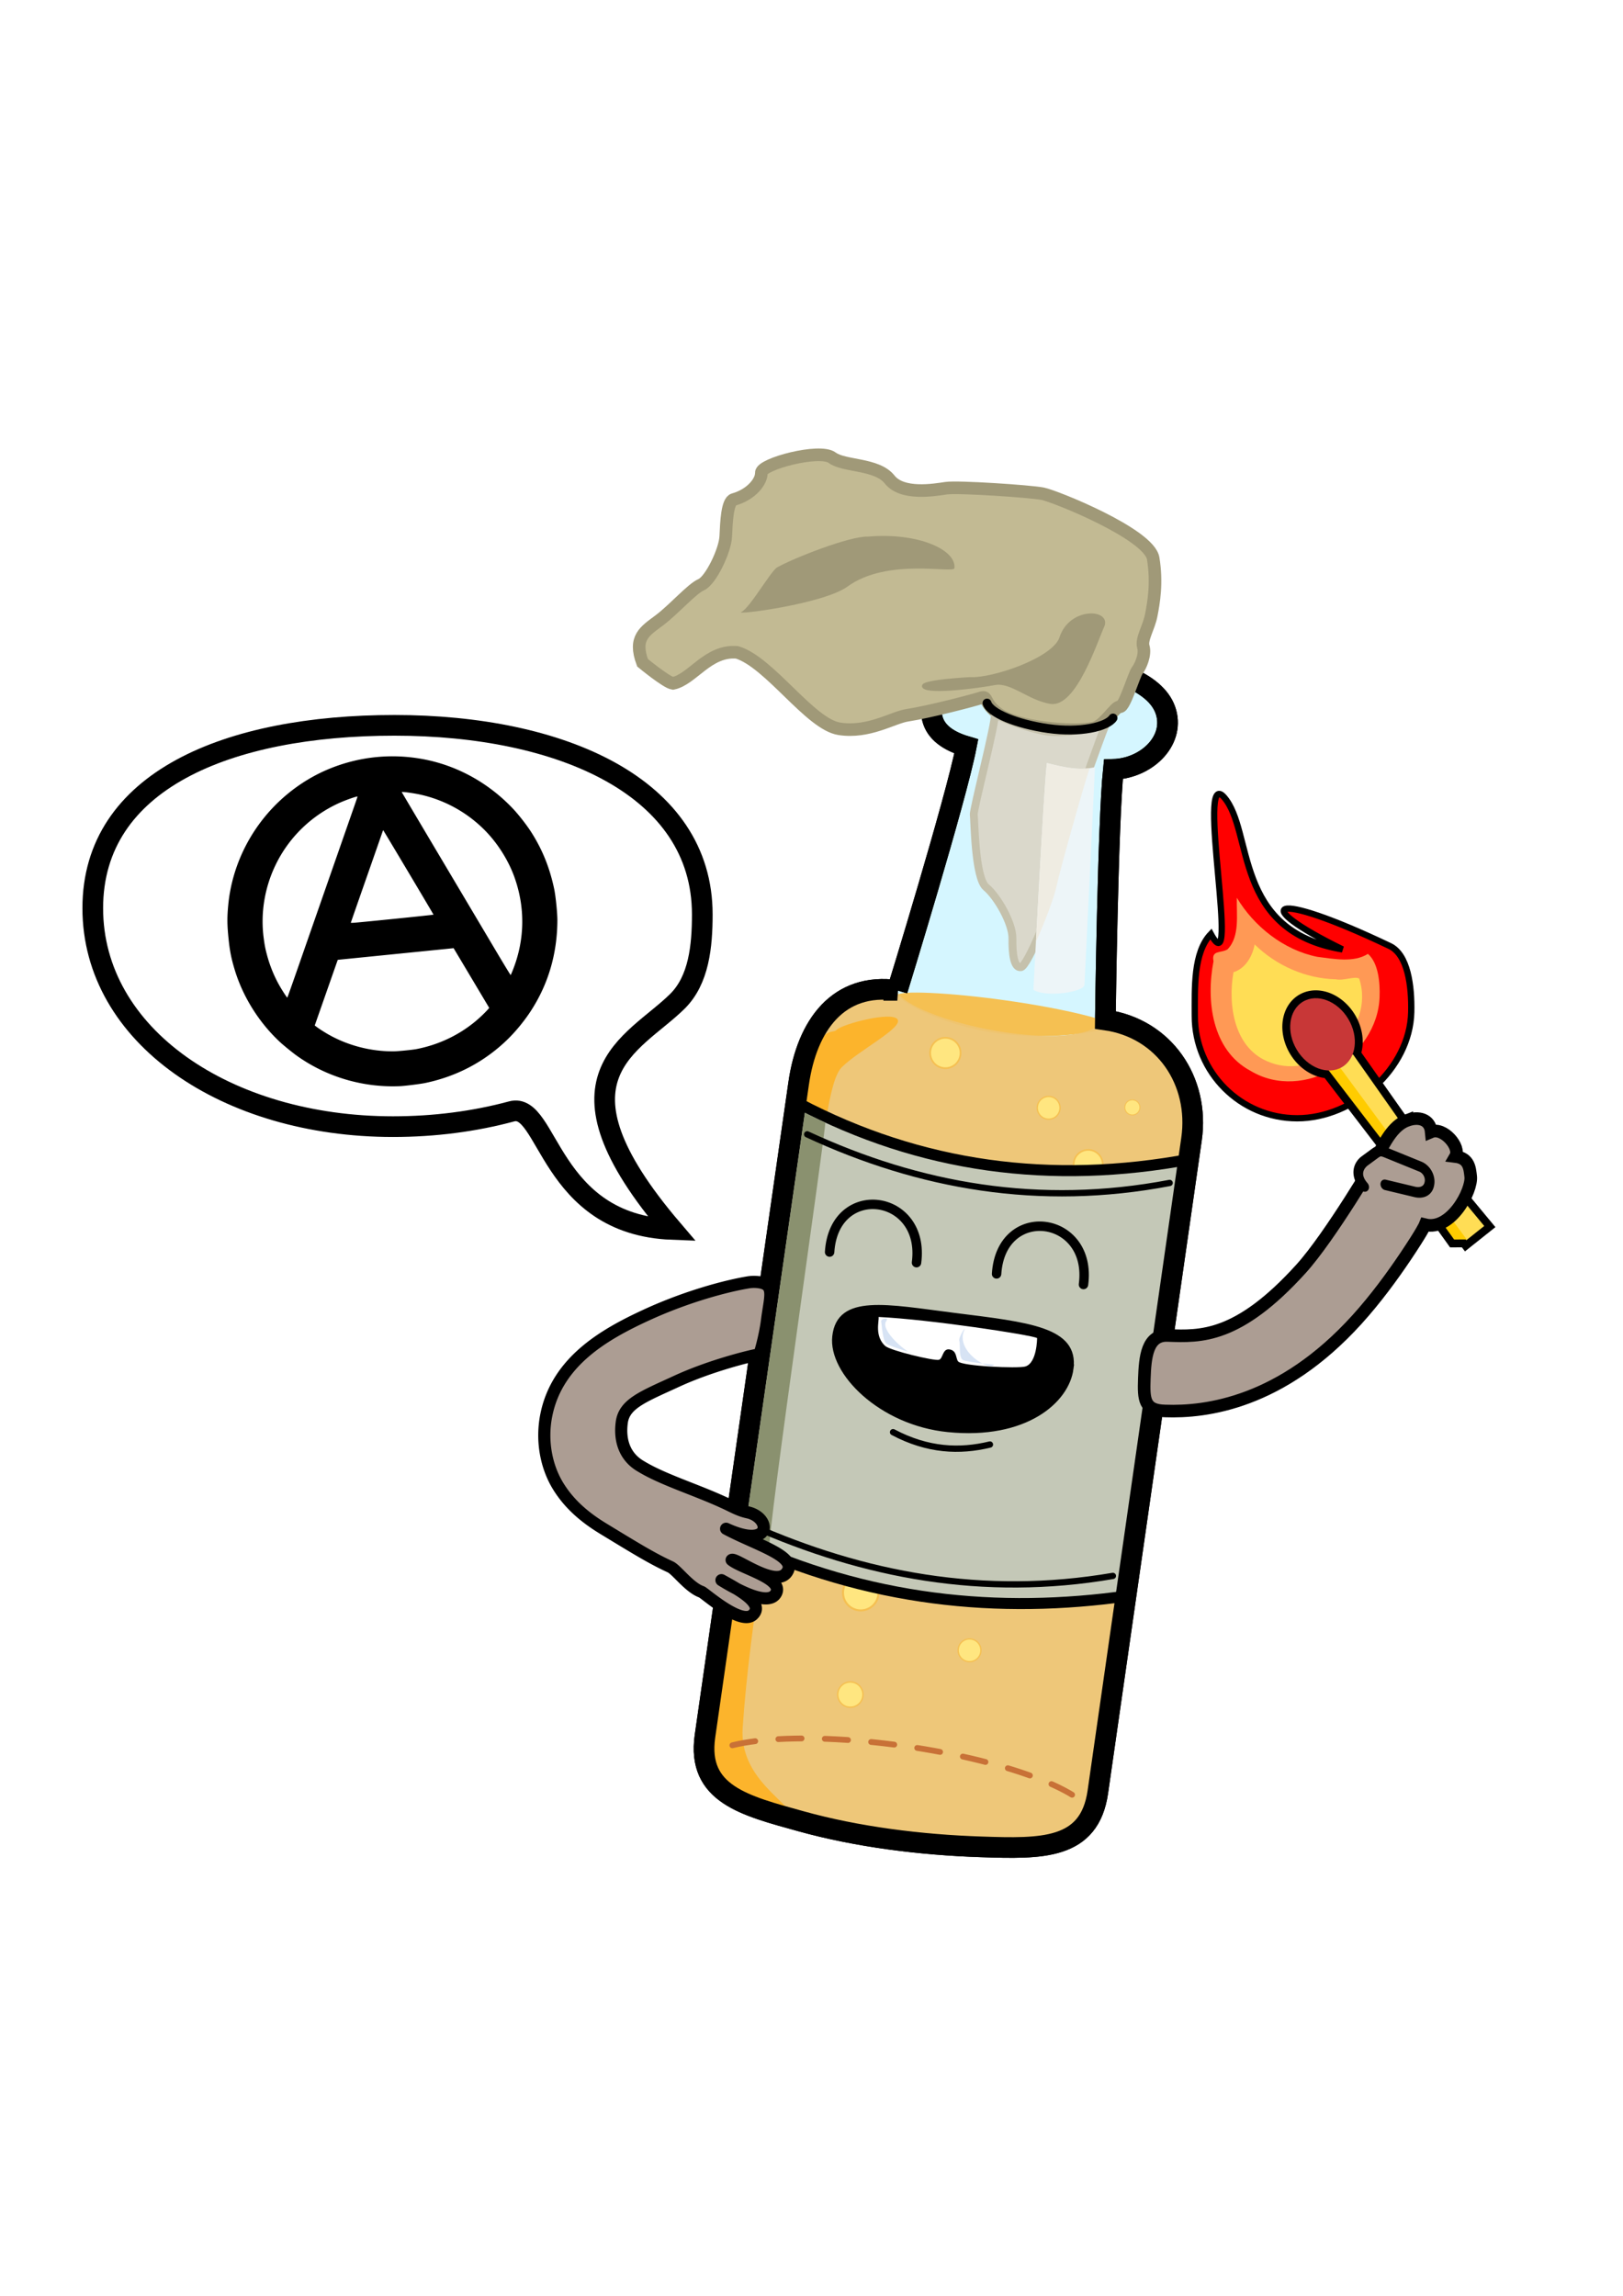 <svg xmlns="http://www.w3.org/2000/svg" width="210mm" height="297mm" viewBox="0 0 744.094 1052.362"><defs><filter id="a" color-interpolation-filters="sRGB"><feColorMatrix values="0 0 0 0 0 0 0 0 0 0 0 0 0 0 0 0.21 0.72 0.07 0 0" result="result1"/><feColorMatrix values="1 0 0 0 0 0 1 0 0 0 0 0 1 0 0 0 0 0 2 0" result="result9"/><feComposite in2="result9" in="SourceGraphic" operator="in" result="result4"/><feFlood result="result2" flood-color="#000"/><feComposite in2="result9" operator="in" result="result10"/><feComposite in2="result4" operator="atop"/><feGaussianBlur stdDeviation="3" result="result8"/><feOffset dx="3" dy="3" result="result3" in="result8"/><feFlood flood-opacity="1" flood-color="#DBAD3E" result="result5"/><feMerge result="result6"><feMergeNode in="result5"/><feMergeNode in="result3"/><feMergeNode in="result4"/></feMerge><feComposite in2="SourceGraphic" operator="in" result="result7"/></filter></defs><path d="M321.975 419.128c0 14.612-1.549 30.108-11.414 39.861-20.292 20.064-62.378 34.273-2.34 104.574-56.744-2.143-56.79-58.672-73.665-54.116-16.875 4.557-35.288 6.985-54.388 6.985-76.398 0-137.635-41.698-137.635-100.145 0-58.446 61.933-83.808 138.33-83.808 76.399 0 141.112 28.203 141.112 86.65z" fill="#fff" fill-rule="evenodd" stroke="#000" stroke-width="9.481"/><path d="M183.563 497.868c-17.015.792-33.952-4.208-47.663-14.07-1.929-1.388-5.923-4.64-7.523-6.126-9.6-8.916-17.017-20.745-20.757-33.101-1.626-5.373-2.28-8.713-2.882-14.706-.607-6.056-.63-9.403-.101-14.986 1.864-19.682 11.71-38.137 27.161-50.91 6.102-5.044 12.863-9.06 20.035-11.902 13.277-5.26 27.54-6.694 41.597-4.181 15.642 2.795 30.157 10.67 41.464 22.498 2.826 2.956 6.56 7.737 8.798 11.265 5.029 7.928 8.345 16.18 10.39 25.854.687 3.248 1.485 11.204 1.46 14.552-.112 15.251-4.184 29.076-12.193 41.387-3.067 4.716-7.177 9.69-11.117 13.455-10.463 10-23.08 16.592-37.452 19.567-2.037.421-9.097 1.305-11.217 1.404zm7.35-16.98c10.392-2.01 19.995-6.627 27.83-13.382 1.698-1.465 3.753-3.453 4.863-4.705l.694-.784-7.848-13.168a8225.624 8225.624 0 00-8.17-13.692l-.322-.524-26.55 2.669-26.55 2.669-.212.578c-.116.318-2.493 7.087-5.281 15.044l-5.07 14.466.836.63c1.337 1.007 3.746 2.546 5.702 3.643 8.908 4.996 19.3 7.657 29.64 7.588 1.923-.013 8.558-.669 10.438-1.032zm-54.63-36.42c3.565-10.237 13.508-38.738 26.44-75.785.66-1.889 1.194-3.486 1.188-3.548-.03-.296-5.342 1.562-8.348 2.918-12.898 5.82-23.285 15.974-29.349 28.69-4.932 10.345-6.796 21.92-5.334 33.132.453 3.472.764 5.059 1.59 8.112 1.444 5.34 3.65 10.53 6.427 15.117 1.35 2.23 2.682 4.204 2.824 4.184.056-.01 2.109-5.777 4.561-12.82zm99.115-.521c5.28-13.699 5.39-28.372.317-42.244-2.722-7.444-7.531-15.06-13.134-20.802a59.864 59.864 0 00-29.624-16.607c-3.205-.728-8.792-1.494-8.762-1.2.006.062 8.097 13.72 17.98 30.35 9.882 16.632 21.08 35.486 24.886 41.9 3.805 6.412 6.982 11.633 7.06 11.602.08-.032.654-1.381 1.277-3zm-36.648-24.681c-.02-.201-22.965-38.709-23.06-38.7-.05.006-.222.407-.38.892-.158.486-3.464 9.955-7.346 21.042-3.883 11.088-7.082 20.279-7.11 20.425-.048.251.922.167 18.928-1.643 10.438-1.05 18.974-1.957 18.968-2.016z"/><g transform="rotate(8.085 3120.31 36.192) scale(1.443)"><path d="M502.565 556.295c2.011 17.021-12.748 34.276-29.718 36.687-16.97 2.41-32.68-9.392-35.09-26.362-1.173-8.257-3.18-18.978 1.335-25.252 11.487 15.487-11.875-50.246-1.878-41.617 10.369 8.949 8.2 39.84 42.03 40.616-29.906-9.71-24.809-15.21 14.063-3.028 5.762 1.805 8.318 11.006 9.258 18.956z" transform="matrix(1.048 0 0 1.048 -22.725 -26.48)" fill="red" fill-rule="evenodd" stroke="#000" stroke-width="1.908" filter="url(#a)"/><path d="M447.141 531.452c.583 5.319 2.761 11.997-.648 16.66-1.878 1.522-5.107.885-3.859 4.339-.631 12.677 3.419 28.057 16.57 32.837 18.138 7.645 39.294-9.963 37.272-28.998-.458-4.498-1.906-10.694-5.6-13.048-4.164 3.526-10.603 3.079-15.816 3.19-10.91-.635-21.291-6.785-27.919-14.98z" fill="#f95" fill-rule="evenodd"/><path d="M454.802 545.663c-.225 3.691-1.877 7.696-5.397 9.351-.372 10.714 3.667 24.193 15.513 26.732 16.086 3.705 31.8-15.316 24.305-30.353-1.549-.6-4.883 1.462-7.265 1.273-9.546 1.146-19.423-1.657-27.141-7.337l-.015.334z" fill="#fd5" fill-rule="evenodd"/><path d="M478.092 559.43a12.103 9.531 51.004 00-5.514 1.742 12.103 9.531 51.004 00.21 15.404 12.103 9.531 51.004 0010.97 5.076l23.642 23.186 23.344 24.383 3.67-.532.215.211 4.992-5.28-25.447-23.1-23.522-25.024-.156.164a12.103 9.531 51.004 00-2.894-11.078 12.103 9.531 51.004 00-9.51-5.152z" fill="#fd5" fill-rule="evenodd" stroke="#000" stroke-width="5"/><path d="M485.66 580.776l4.992-5.28 23.521 25.024 25.447 23.1-4.992 5.28z" fill="#fd5" fill-rule="evenodd"/><path d="M344.462 575.749s9.94-62.633 10.809-79.806c-14.964-2.195-13.542-12.205-11.391-18.828 2.15-6.623 13.503-12.376 34.181-12.623 20.679-.248 34.724 3.116 38.568 11.874 3.843 8.759-3.816 18.433-14.066 20.219.662 17.191 8.67 79.164 8.67 79.164 18.915 0 32.458 15.01 32.431 33.656l-.302 209.477c-.027 18.645-15.113 20.41-34.27 22.49-19.156 2.082-39.467 2.396-57.783 0-18.317-2.395-34.045-3.845-34.018-22.49l.302-209.477c.027-18.646 7.954-33.656 26.87-33.656z" fill="#d5f6ff" fill-rule="evenodd" stroke="#000" stroke-width="6.564"/><path d="M413.364 577.187c0 1.465-16.688 7.562-35.595 7.562-18.906 0-32.871-6.097-32.871-7.562 0-1.466 15.63-3.137 34.536-3.137s33.93 1.671 33.93 3.137z" fill="#f5c052" fill-rule="evenodd"/><path d="M344.042 575.749c5.905 9.313 61.001 12.894 66.77 0 18.915 0 32.459 15.01 32.432 33.656l-.303 209.477c-.027 18.645-15.113 20.41-34.27 22.49-19.155 2.082-39.466 2.396-57.783 0-18.316-2.395-34.045-3.845-34.018-22.49l.303-209.477c.026-18.646 7.953-33.656 26.869-33.656z" fill="#efc471" fill-opacity=".941" fill-rule="evenodd"/><path d="M349.783 841.464c-2.832-5.664-19.771-10.578-21-26.785-2.502-33.008-.681-80.194-.483-118.151.302-58.096-2.421-88.051 2.118-94.103 4.538-6.051 17.55-15.129 15.431-17.55-2.118-2.42-17.247 3.934-18.76 6.052-1.513 2.118-8.17-3.933-9.077 39.336-.908 43.269-.868 191.043-.605 194.861.436 6.339 31.536 19.279 32.376 16.34z" fill="#fcb42c" fill-rule="evenodd"/><ellipse ry="15.396" rx="63.109" cy="828.48" cx="380.415" fill="none" stroke="#c87137" stroke-width="1.845" stroke-linecap="round" stroke-dasharray="7.381,7.381"/><g transform="translate(0 2)" fill="#ffe680" stroke="#f5c052" fill-rule="evenodd"><circle cx="396.675" cy="778.07" r="3.614" stroke-width=".407"/><circle r="5.639" cy="764.805" cx="359.875" stroke-width=".635"/><circle cx="412.294" cy="619.956" r="4.627" stroke-width=".521"/><circle r="3.614" cy="603.927" cx="397.324" stroke-width=".407"/><circle cx="361.159" cy="797.326" r="4.019" stroke-width=".453"/><circle cx="362.382" cy="591.292" r="4.829" stroke-width=".544"/><circle cx="423.634" cy="600.058" r="2.399" stroke-width=".27"/></g><path d="M318.61 615.732c41.048 14.646 82.923 14.402 125.585 0V755.84c-39.994 11.582-81.561 13.404-125.585 0z" fill="#c4c8b7" fill-rule="evenodd" stroke="#000" stroke-width="3.5"/><path d="M344.462 575.749s9.94-62.633 10.809-79.806c-14.964-2.195-13.542-12.205-11.391-18.828 2.15-6.623 13.503-12.376 34.181-12.623 20.679-.248 34.724 3.116 38.568 11.874 3.843 8.759-3.816 18.433-14.066 20.219.662 17.191 8.67 79.164 8.67 79.164 18.915 0 32.458 15.01 32.431 33.656l-.302 209.477c-.027 18.645-15.113 20.41-34.27 22.49-19.156 2.082-39.467 2.396-57.783 0-18.317-2.395-34.045-3.845-34.018-22.49l.302-209.477c.027-18.646 7.954-33.656 26.87-33.656z" fill="none" stroke="#000" stroke-width="6.564"/><path d="M329.167 757.355c-1.358-5.059-.902-136.372-1.455-136.762-.575-.197-6.185-1.887-6.848-2.247l-.192 136.268c4.01 1.205 4.502 1.832 8.495 2.741z" fill="#8a916f" fill-rule="evenodd"/><path d="M322.55 750.572c37.495 10.566 75.975 12.512 115.889-.303M322.55 625.052c37.503 11.337 76.27 12.751 116.191-.907" fill="none" stroke="#000" stroke-width="2" stroke-linecap="round"/><path d="M334.865 661.076c-1.756-22.553 27.615-22.77 27.812-.547M388.366 660.485c-1.756-22.553 27.615-22.77 27.812-.547" fill="none" stroke="#000" stroke-width="3" stroke-linecap="round"/><path d="M416.3 686.943c.126 10.446-11.366 23.944-36.232 24.978-21.538.896-39.746-12.862-40.104-24.509-.405-13.162 15.359-11.945 36.913-12.288 23.993-.38 39.266-1.05 39.422 11.82z" fill-rule="evenodd" stroke="#000"/><path d="M353.175 679.304c.381 1.198-.515 6.168 3.36 8.814 1.81 1.236 16.133 2.577 17.531 1.96 1.302-.575.545-3.804 2.92-3.736 2.377.068 2.26 2.48 3.17 3.37 1.405 1.372 19.162-.393 21.363-1.383 3.576-1.609 2.459-9.48 2.459-9.48-2.173-.744-34.968-1.058-50.803.455z" fill="#fff" fill-rule="evenodd"/><path d="M249.687 484.094c-4.065-7.489-.642-10.056 3.424-14.122 4.065-4.065 8.772-11.34 11.553-13.05 2.782-1.713 5.991-11.768 5.563-16.262-.428-4.493-1.112-11.115.856-11.981 5.349-2.354 7.976-6.966 7.488-9.628-.51-2.783 17.294-10.302 21.61-7.917 4.137 2.287 14.335-.214 19.042 4.28 4.707 4.493 14.55 1.283 18.186.214 3.638-1.07 26.531-2.782 30.596-2.568 4.065.214 35.303 7.916 37.657 15.405 2.353 7.488 2.14 13.907 1.925 17.972-.214 4.065-2.14 7.917-1.07 10.27 1.07 2.354 0 6.205-.855 7.703-.856 1.497-2.354 12.195-3.852 12.195-1.497 0-4.073 6.793-7.41 7.938-6.903 2.369-24.164 3.07-30.36-.199-5.471-2.886-4.135-5.416-6.274-4.346-2.14 1.07-15.436 6.663-22.496 8.803-4.397 1.332-11.34 7.423-20.754 7.274-9.413-.149-24.819-17.758-35.517-19.47-9.298.472-12.837 10.484-18.828 12.624-2.107 0-10.484-5.135-10.484-5.135z" fill="#c2ba93" fill-rule="evenodd" stroke="#a09978" stroke-width="4"/><path d="M362.87 714.891c11.762 4.234 21.819 3.203 31.027-.445" fill="none" stroke="#000" stroke-width="2" stroke-linecap="round"/><path d="M483.627 581.524l3.099-1.75 47.973 48.874-3.954.572-23.345-24.382z" fill="#fc0" fill-rule="evenodd"/><path d="M510.544 593.91c-4.22 2.325-5.994 8.008-7.66 12.529 0 0-11.158 27.285-19.01 38.882-16.687 24.646-28.584 25.79-38.824 26.867-6.681.59-6.234 7.931-5.532 14.602.702 6.67 1.386 10.08 8.044 9.265 12.755-1.342 36.078-7.58 56.185-37.279 4.952-7.314 9.227-15.326 12.484-22.062 4.266-8.824 4.742-10.843 4.742-10.843 8.416.83 13.31-12.86 12.176-17.221-.654-2.517-1.318-5.684-5.674-5.59 1.317-3.253-5.168-8.83-8.74-6.681-.95-3.972-4.755-4.362-8.191-2.468z" style="line-height:normal;text-indent:0;text-align:start;text-decoration-line:none;text-decoration-style:solid;text-decoration-color:#000;text-transform:none;block-progression:tb;white-space:normal;isolation:auto;mix-blend-mode:normal;solid-color:#000;solid-opacity:1" color="#000" font-weight="400" font-family="sans-serif" overflow="visible" fill="#ac9d93" fill-rule="evenodd" stroke="#000" stroke-width="4" stroke-linecap="round" enable-background="accumulate"/><path d="M365.285 689.116c-1.015.64-11.26-5.659-9.517-8.872.89-1.642-1.943-.467-1.593.377.351.844 1.283 6.056 2.7 6.756 1.415.7 8.41 1.74 8.41 1.74zM391.638 689.154c-1.288 2.33-12.835-2.596-10.95-9.433.592-2.144-1.583 2.553-1.068 3.476.515.923.508 5.37 2.037 5.875 1.53.506 9.981.082 9.981.082z" fill="#d7e3f4" fill-rule="evenodd"/><path d="M553.928 483.394c-4.065-2.288-3.105-5.757-1.606-7.698l2.123-2.748c1.5-1.942 1.714-2.286 3.96-2.286h11.794a4.044 4.044 0 014.053 4.053v.12c0 2.245-1.776 3.71-4.053 4.053l-9.728 1.469" transform="matrix(.97 .243 -.077 .997 0 0)" fill="#ac9d93" fill-rule="evenodd" stroke="#000" stroke-width="3.227" stroke-linecap="round"/><path d="M314.986 434.342c-5.749.605-22.542 10.136-27.232 13.767-1.799 1.393-6.808 14.07-9.229 15.583-2.42 1.513 25.466-6.151 32.225-12.708 11.325-10.987 32.886-8.723 32.83-10.59-.174-5.755-12.708-9.683-28.594-6.052z" fill="#a09978" fill-rule="evenodd"/><path d="M353.456 474.466c7.065-.578 25.519-9.827 26.745-16.903 1.673-9.655 14.12-10.698 12.623-5.563-1.497 5.135-5.245 26.521-13.051 26.317-7.027-.184-13.365-5.145-18.4-3.424-5.122 1.751-19.684 5.777-22.038 4.28-2.353-1.498 14.121-4.707 14.121-4.707z" fill="#a09978" fill-rule="evenodd" stroke="#a09978"/><path d="M362.794 484.57c.756 2.421-2.572 31.015-2.118 32.528.454 1.513 3.177 19.819 7.11 22.24 3.934 2.42 9.985 10.136 10.59 14.977.606 4.841 1.816 9.229 3.934 8.624 2.118-.606 7.262-21.635 7.565-26.779.302-5.144 4.387-35.402 5.295-39.638.908-4.236 2.42-11.8 2.874-13.162.454-1.362-10.59 4.841-19.365 4.236-8.775-.605-15.885-3.026-15.885-3.026z" fill="#dad8cb" fill-rule="evenodd" stroke="#c5c1ac" stroke-width="2.5"/><path d="M359.85 481.388c1.466 3.03 10.16 5.278 20.415 5.28 10.253-.003 18.425-3.186 19.89-6.215" fill="none" stroke="#000" stroke-width="2.82" stroke-linecap="round"/><path d="M387.261 569.462c4.134 2.046 16.121-1.546 15.833-3.85 0 0-5.778-62.333-6.419-68.895-4.493 1.783-9.094 1.539-15.299.856 0 6.846 5.885 71.89 5.885 71.89z" fill="#edf5f8" fill-rule="evenodd"/><path d="M395.037 497.273c-3.992 1.157-8.206.9-13.66.3 0 4.771 2.803 37.133 4.535 56.72 1.927-6.63 3.785-15.107 3.963-18.133.292-4.965 4.081-33.114 5.162-38.887z" fill="#efece2" fill-rule="evenodd"/><path d="M314.594 673.736a11.57 11.57 0 00-4.216.582c-6.108 1.943-18.138 6.873-30.365 14.762-12.227 7.888-25.964 18.48-26.976 35.885-.483 8.32 2.266 16.237 6.856 21.806 4.59 5.568 10.416 8.955 16.127 11.408 11.421 4.905 16.751 7.226 22.872 9.046 2.066.651 6.821 5.631 10.85 6.437 1.069.213 13.948 8.958 17.187 4.906 3.239-4.051-5.432-7.184-11.422-9.47 5.28 2.33 16.238 6.408 17.796 1.555 1.559-4.852-11.847-6.145-15.504-8.353.97-1.168 16.457 7.815 18.255.542 1.038-4.87-11.69-6.578-21.386-10.119 15.39 4.59 13.85-5.577 6.013-6.137-2.982-.213-5.236-1.255-8.348-2.126-9.143-2.718-19.86-4.396-27.183-7.54-5.38-2.119-7.995-6.93-8.05-12.968-.056-6.038 5.604-9.073 15.457-15.43 9.853-6.357 21.87-11.213 24.837-12.158 0 0 .916-5.48.832-11.109-.108-7.191.97-11.248-3.632-11.519z" style="line-height:normal;text-indent:0;text-align:start;text-decoration-line:none;text-decoration-style:solid;text-decoration-color:#000;text-transform:none;block-progression:tb;white-space:normal;isolation:auto;mix-blend-mode:normal;solid-color:#000;solid-opacity:1" color="#000" font-weight="400" font-family="sans-serif" overflow="visible" fill="#ac9d93" fill-rule="evenodd" stroke="#000" stroke-width="3.856" stroke-linecap="round" stroke-linejoin="round" enable-background="accumulate"/><ellipse transform="rotate(-38.996)" ry="12.103" rx="9.531" cy="745.619" cx="14.155" fill="#c83737" fill-rule="evenodd"/></g></svg>